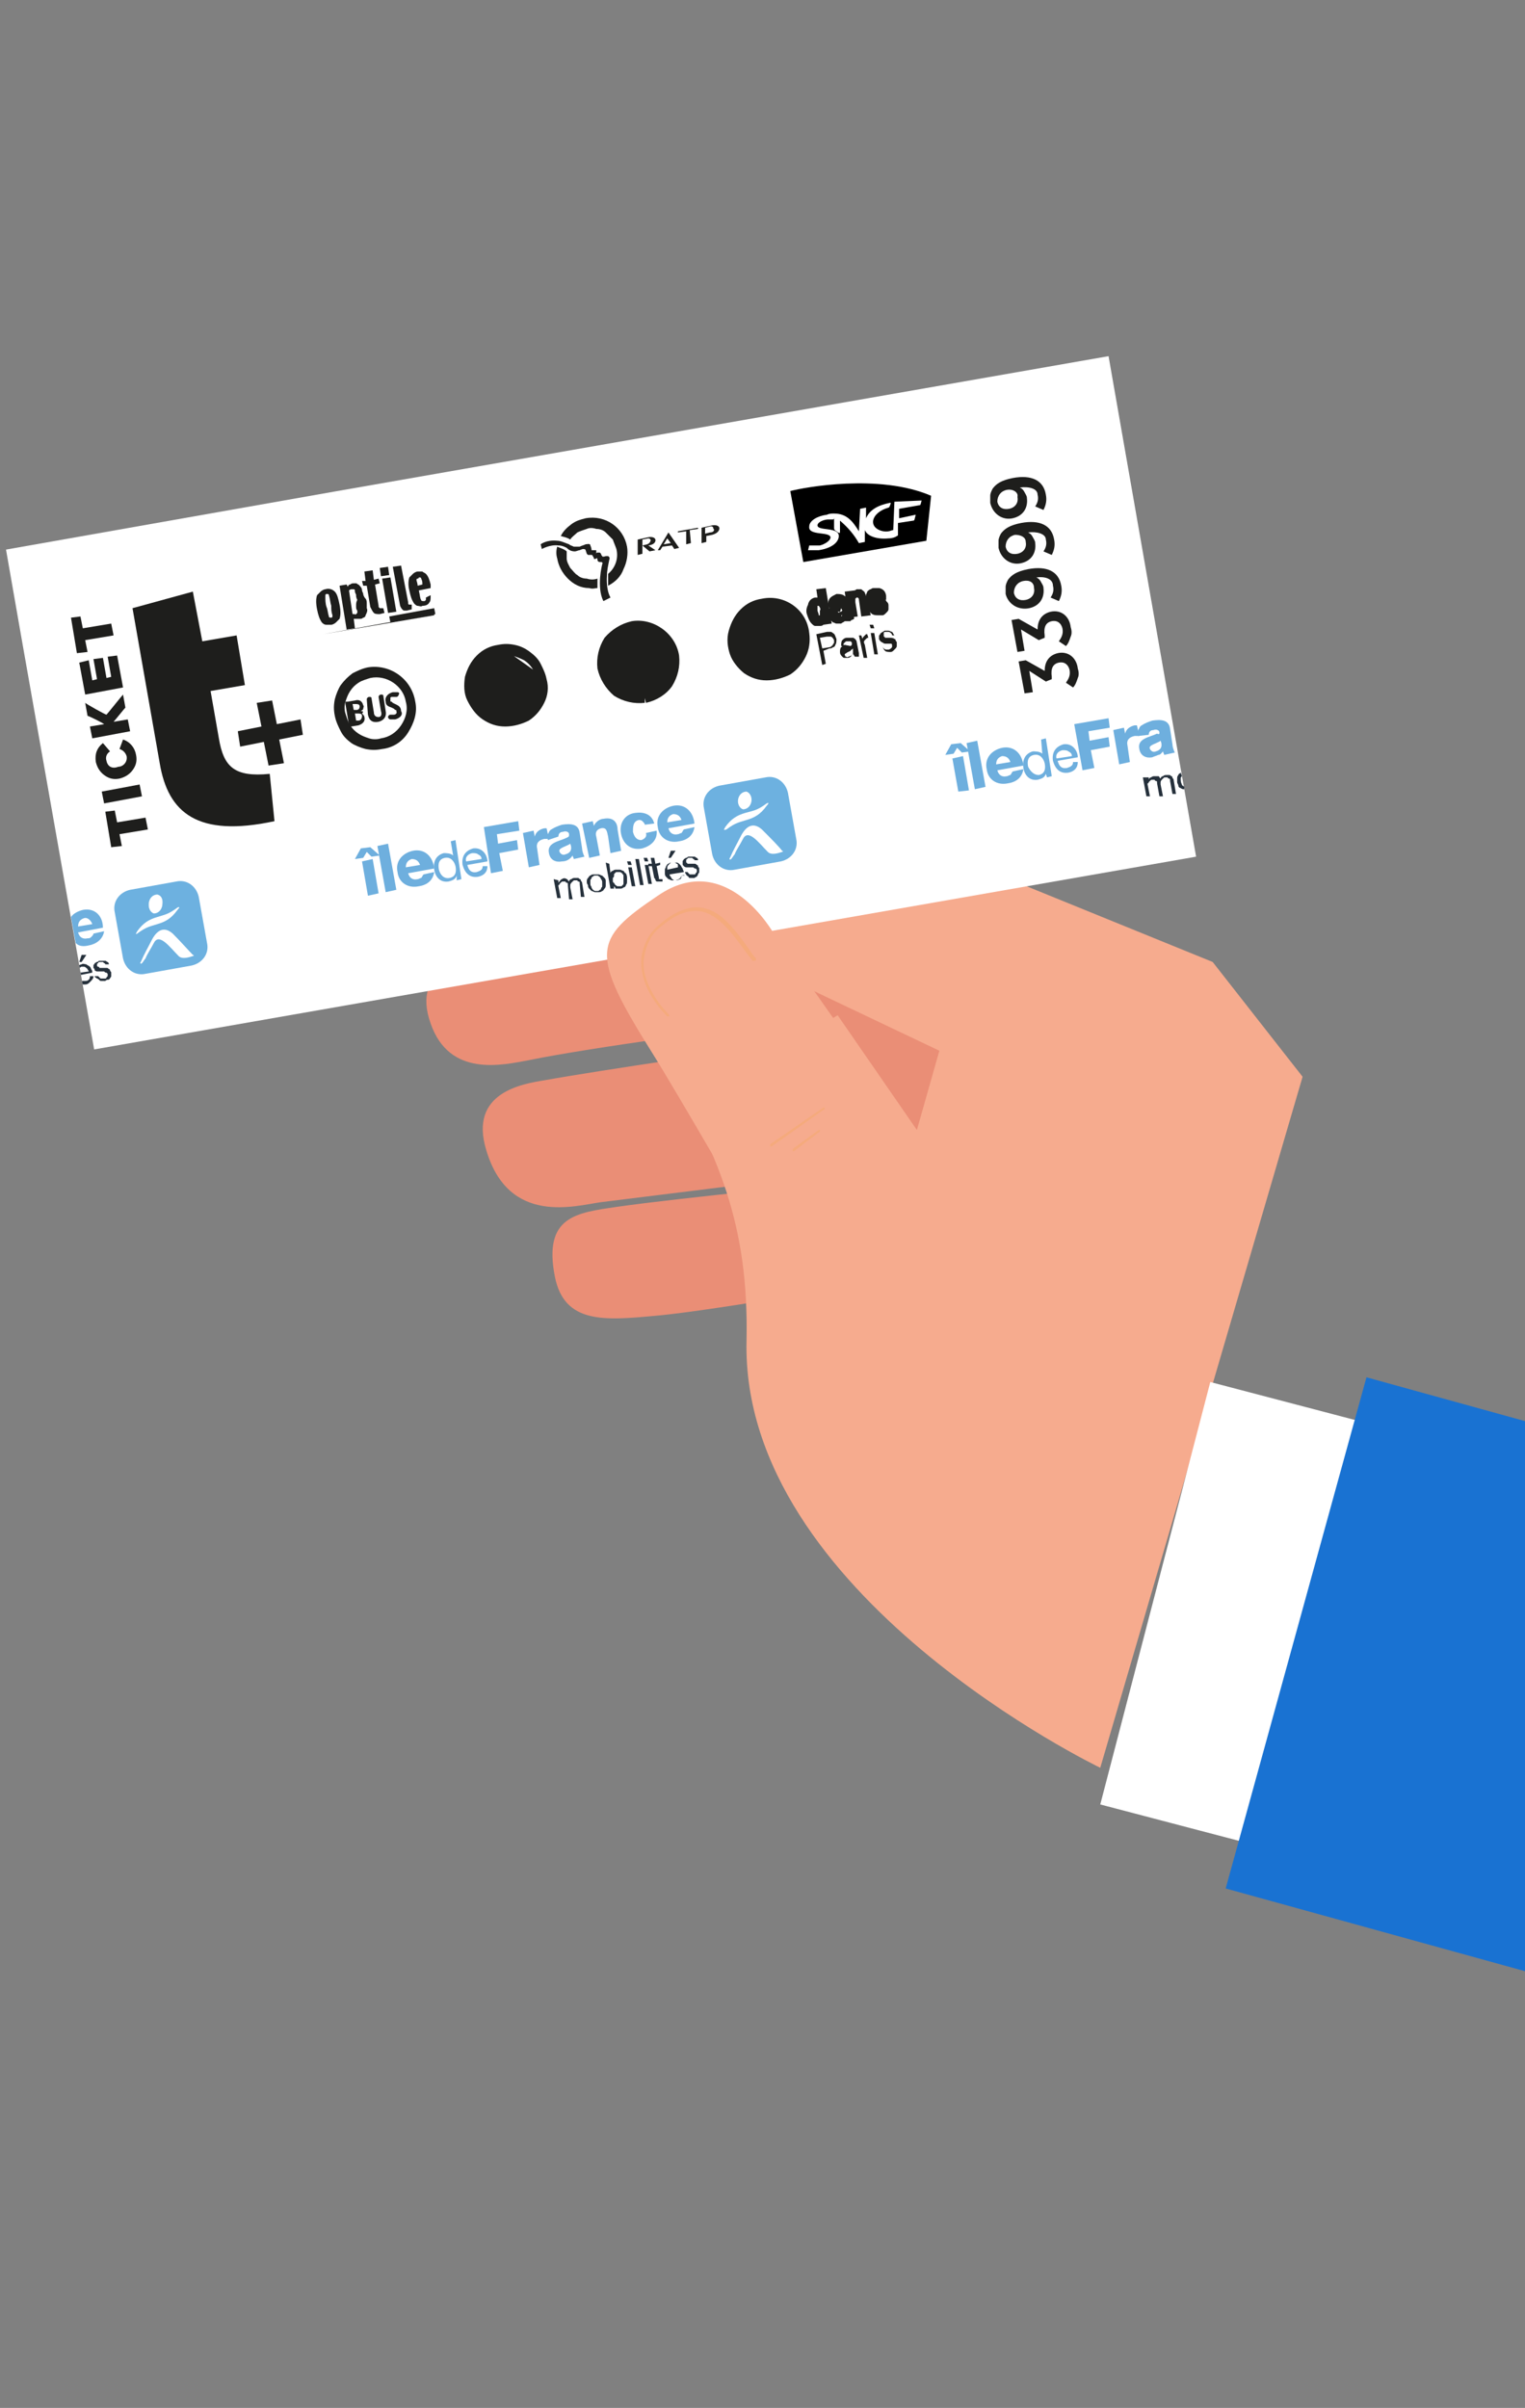 <?xml version="1.0" encoding="utf-8"?>
<svg xmlns="http://www.w3.org/2000/svg" xmlns:xlink="http://www.w3.org/1999/xlink" version="1.1" id="Layer_1" x="0px" y="0px" width="128.9px" height="203.5px" viewBox="0 0 128.9 203.5" style="enable-background:new 0 0 128.9 203.5;">
<rect x="0" y="0" width="128.9" height="203.5" fill="#808080" stroke="none"/>
<style type="text/css">
	.st0{fill:#EA8E76;}
	.st1{fill:#F6AB8E;}
	.st2{clip-path:url(#SVGID_2_);}
	.st3{fill:#FFFFFF;}
	.st4{fill:#25303B;}
	.st5{fill:#6EAFDE;}
	.st6{fill:#6DB1E0;}
	.st7{fill:#1E1E1C;}
	.st8{fill:#F5AA7C;}
	.st9{fill:#1972D2;}
</style>
<path class="st0" d="M97.2,83.4l-30.8-8.6c0,0-19.9,4.8-25.2,6c-1.8,0.4-6.5,0.9-4.8,5.7c1.6,4.6,6.1,3.5,8.3,3.1&#xA;	c5.3-1.1,18.4-2.8,18.4-2.8l0.4,1.8c0,0-12.5,1.8-17.5,2.7c-1.8,0.3-6.4,1-4.9,5.9c1.9,6.4,7.5,4.7,9.7,4.4&#xA;	c5.7-0.7,20.1-2.5,20.1-2.5l0.3,0.8c0,0-13.5,1.3-19.1,2.1c-3.4,0.5-6.2,0.8-5.2,5.9c0.8,4,4.2,3.7,8.5,3.3c5.8-0.5,24.9-4,24.9-4&#xA;	L97.2,83.4z"/>
<path class="st1" d="M70.8,85.8l6.7,9.7l1.9-6.7L56.9,78.1c2.7-6.8,3.3-8.1,5.3-13.2l40.3,16.4l7.6,9.7L93,149.4&#xA;	c0,0-30.4-14.6-29.9-36.1c0.2-9.9-2.4-15.7-6.9-23.6C61.3,90,66.4,88.6,70.8,85.8z"/>
<g>
	<defs>
		
			<rect id="SVGID_1_" x="3.5" y="37.9" transform="matrix(0.985 -0.174 0.174 0.985 -9.546 9.727)" width="94.7" height="43.1"/>
	</defs>
	<clipPath id="SVGID_2_">
		<use xlink:href="#SVGID_1_" style="overflow:visible;"/>
	</clipPath>
	<g class="st2">
		<path class="st3" d="M0.5,46.4l7.4,42.3l93.2-16.3l-7.4-42.3L0.5,46.4z"/>
		<path class="st4" d="M47.2,74.4l0,0.2l0,0c0.1-0.1,0.2-0.3,0.3-0.3c0.1-0.1,0.3-0.1,0.4,0c0,0,0.1,0,0.1,0.1c0,0,0.1,0.1,0.1,0.1&#xA;			c0-0.1,0.1-0.2,0.2-0.2c0.1-0.1,0.2-0.1,0.3-0.1c0.1,0,0.1,0,0.2,0c0.1,0,0.1,0,0.2,0.1c0.1,0,0.1,0.1,0.1,0.1&#xA;			c0,0.1,0.1,0.1,0.1,0.2l0.2,1.2l-0.3,0L49,74.7c0,0,0-0.1,0-0.1c0,0,0-0.1-0.1-0.1c0,0-0.1,0-0.1-0.1c-0.1,0-0.1,0-0.2,0&#xA;			c-0.1,0-0.1,0-0.2,0.1c0,0-0.1,0.1-0.1,0.1c0,0-0.1,0.1-0.1,0.2c0,0.1,0,0.1,0,0.2l0.2,1l-0.3,0L48,74.8c0,0,0-0.1,0-0.1&#xA;			c0,0,0-0.1-0.1-0.1c0,0-0.1,0-0.1-0.1c-0.1,0-0.1,0-0.2,0c-0.1,0-0.1,0-0.2,0.1c0,0-0.1,0.1-0.1,0.1c0,0,0,0.1-0.1,0.1&#xA;			c0,0,0,0.1,0,0.1l0.2,1l-0.3,0l-0.3-1.6L47.2,74.4z"/>
		<path class="st4" d="M49.6,74.5c0-0.1,0-0.2,0.1-0.3c0.1-0.1,0.1-0.2,0.2-0.2c0.1-0.1,0.2-0.1,0.3-0.1c0.1,0,0.2,0,0.4,0&#xA;			c0.1,0,0.2,0.1,0.3,0.1c0.1,0.1,0.1,0.1,0.2,0.2c0.1,0.1,0.1,0.2,0.1,0.3c0,0.1,0,0.2,0,0.3c0,0.1,0,0.2-0.1,0.3&#xA;			c-0.1,0.1-0.1,0.2-0.2,0.2c-0.1,0.1-0.2,0.1-0.3,0.1c-0.1,0-0.2,0-0.3,0c-0.1,0-0.2-0.1-0.3-0.1c-0.1-0.1-0.1-0.1-0.2-0.2&#xA;			c-0.1-0.1-0.1-0.2-0.1-0.3C49.6,74.7,49.6,74.6,49.6,74.5z M50,75c0,0.1,0.1,0.1,0.1,0.2c0.1,0,0.1,0.1,0.2,0.1c0.1,0,0.1,0,0.2,0&#xA;			c0.1,0,0.1,0,0.2-0.1c0.1,0,0.1-0.1,0.1-0.1c0-0.1,0.1-0.1,0.1-0.2c0-0.1,0-0.2,0-0.3c0-0.1,0-0.2-0.1-0.3c0-0.1-0.1-0.1-0.1-0.2&#xA;			c-0.1,0-0.1-0.1-0.2-0.1c-0.1,0-0.1,0-0.2,0c-0.1,0-0.1,0-0.2,0.1c-0.1,0-0.1,0.1-0.1,0.1c0,0.1-0.1,0.1-0.1,0.2&#xA;			c0,0.1,0,0.2,0,0.3C49.9,74.9,50,74.9,50,75z"/>
		<path class="st4" d="M51.5,73l0.1,0.8l0,0c0-0.1,0.1-0.2,0.2-0.2c0.1-0.1,0.2-0.1,0.3-0.1c0.1,0,0.2,0,0.3,0&#xA;			c0.1,0,0.2,0.1,0.3,0.1c0.1,0.1,0.1,0.2,0.2,0.2C53,74,53,74.1,53,74.2c0,0.1,0,0.2,0,0.3c0,0.1,0,0.2-0.1,0.3&#xA;			c0,0.1-0.1,0.2-0.2,0.2c-0.1,0.1-0.2,0.1-0.3,0.1c0,0-0.1,0-0.1,0c-0.1,0-0.1,0-0.2,0c-0.1,0-0.1,0-0.1-0.1c0,0-0.1-0.1-0.1-0.1&#xA;			l0,0l0,0.2l-0.3,0l-0.4-2.2L51.5,73z M52.7,74c0-0.1-0.1-0.1-0.1-0.2c-0.1,0-0.1-0.1-0.2-0.1c-0.1,0-0.2,0-0.2,0&#xA;			c-0.1,0-0.2,0-0.2,0.1c-0.1,0-0.1,0.1-0.1,0.2c0,0.1,0,0.1-0.1,0.2c0,0.1,0,0.2,0,0.2c0,0.1,0,0.2,0.1,0.2c0,0.1,0.1,0.1,0.1,0.2&#xA;			c0.1,0,0.1,0.1,0.2,0.1c0.1,0,0.2,0,0.2,0c0.1,0,0.2,0,0.2-0.1c0.1,0,0.1-0.1,0.1-0.2c0-0.1,0-0.1,0-0.2c0-0.1,0-0.2,0-0.2&#xA;			C52.7,74.2,52.7,74.1,52.7,74z"/>
		<path class="st4" d="M53.1,73.1l-0.1-0.3l0.3,0l0.1,0.3L53.1,73.1z M53.4,73.3l0.3,1.6l-0.3,0l-0.3-1.6L53.4,73.3z"/>
		<path class="st4" d="M54,72.6l0.4,2.2l-0.3,0l-0.4-2.2L54,72.6z"/>
		<path class="st4" d="M54.5,72.8l-0.1-0.3l0.3,0l0.1,0.3L54.5,72.8z M54.8,73.1l0.3,1.6l-0.3,0l-0.3-1.6L54.8,73.1z"/>
		<path class="st4" d="M55.8,72.9l0,0.2l-0.3,0.1l0.2,1c0,0,0,0.1,0,0.1c0,0,0,0,0,0c0,0,0,0,0.1,0c0,0,0.1,0,0.1,0l0.1,0l0,0.2&#xA;			l-0.2,0c-0.1,0-0.1,0-0.2,0c0,0-0.1,0-0.1,0c0,0-0.1-0.1-0.1-0.1c0-0.1,0-0.1-0.1-0.2l-0.2-1l-0.3,0l0-0.2l0.3,0l-0.1-0.5l0.3,0&#xA;			l0.1,0.5L55.8,72.9z"/>
		<path class="st4" d="M57.5,74.2c-0.1,0.1-0.3,0.2-0.4,0.2c-0.1,0-0.2,0-0.3,0c-0.1,0-0.2-0.1-0.3-0.1c-0.1-0.1-0.1-0.1-0.2-0.2&#xA;			c-0.1-0.1-0.1-0.2-0.1-0.3c0-0.1,0-0.2,0-0.3c0-0.1,0.1-0.2,0.1-0.3c0.1-0.1,0.1-0.2,0.2-0.2c0.1-0.1,0.2-0.1,0.3-0.1&#xA;			c0.1,0,0.3,0,0.4,0c0.1,0,0.2,0.1,0.3,0.2c0.1,0.1,0.1,0.2,0.2,0.3c0,0.1,0.1,0.2,0.1,0.3l-1.2,0.2c0,0.1,0,0.1,0.1,0.2&#xA;			c0,0.1,0.1,0.1,0.1,0.2c0.1,0,0.1,0.1,0.2,0.1c0.1,0,0.2,0,0.2,0c0.1,0,0.2-0.1,0.3-0.1c0.1-0.1,0.1-0.2,0.1-0.3l0.3,0&#xA;			C57.7,73.9,57.6,74,57.5,74.2z M57.3,73.1c0-0.1-0.1-0.1-0.1-0.1c0,0-0.1-0.1-0.2-0.1c-0.1,0-0.1,0-0.2,0c-0.1,0-0.1,0-0.2,0.1&#xA;			c0,0-0.1,0.1-0.1,0.1c0,0-0.1,0.1-0.1,0.2c0,0.1,0,0.1,0,0.2l0.9-0.2C57.3,73.2,57.3,73.2,57.3,73.1z M56.7,71.9l-0.2,0.6l0.2,0&#xA;			l0.4-0.6L56.7,71.9z"/>
		<path class="st4" d="M58.2,73.8c0,0,0.1,0.1,0.1,0.1c0,0,0.1,0,0.1,0c0.1,0,0.1,0,0.2,0c0,0,0.1,0,0.1,0c0,0,0.1,0,0.1-0.1&#xA;			c0,0,0.1-0.1,0.1-0.1c0,0,0-0.1,0-0.1c0,0,0-0.1,0-0.1c0,0,0,0-0.1-0.1c-0.1,0-0.1,0-0.2-0.1c-0.1,0-0.2,0-0.3,0&#xA;			c-0.1,0-0.2,0-0.3,0c-0.1,0-0.2-0.1-0.2-0.1c-0.1-0.1-0.1-0.1-0.1-0.2c0-0.1,0-0.1,0-0.2c0-0.1,0.1-0.1,0.1-0.2&#xA;			c0.1,0,0.1-0.1,0.2-0.1c0.1,0,0.1-0.1,0.2-0.1c0.1,0,0.2,0,0.3,0c0.1,0,0.1,0,0.2,0c0.1,0,0.1,0.1,0.2,0.1&#xA;			c0.1,0.1,0.1,0.1,0.1,0.2l-0.3,0c0,0,0-0.1-0.1-0.1c0,0-0.1-0.1-0.1-0.1c0,0-0.1,0-0.1,0c0,0-0.1,0-0.1,0c0,0-0.1,0-0.1,0&#xA;			c0,0-0.1,0-0.1,0.1c0,0-0.1,0-0.1,0.1c0,0,0,0.1,0,0.1c0,0,0,0,0,0.1c0,0,0,0,0,0c0,0,0.1,0,0.1,0.1c0.1,0,0.1,0,0.2,0&#xA;			c0.1,0,0.1,0,0.2,0c0.1,0,0.1,0,0.2,0c0.1,0,0.1,0,0.2,0.1c0.1,0,0.1,0.1,0.1,0.1c0,0.1,0.1,0.1,0.1,0.2c0,0.1,0,0.2,0,0.3&#xA;			c0,0.1-0.1,0.1-0.1,0.2C59,74,58.9,74,58.9,74.1c-0.1,0-0.2,0.1-0.2,0.1c-0.1,0-0.2,0-0.3,0c-0.1,0-0.2,0-0.2-0.1&#xA;			C58.1,74,58,74,58,73.9c-0.1-0.1-0.1-0.2-0.1-0.2l0.3,0C58.1,73.7,58.1,73.7,58.2,73.8z"/>
		<path class="st5" d="M30.7,72.5L30,72.6l0.5-0.9l0.8-0.1l0.8,0.7l-0.7,0.1L31,72L30.7,72.5z M30.6,72.8l0.9-0.2l0.5,2.9l-0.9,0.2&#xA;			L30.6,72.8z"/>
		<path class="st5" d="M31.9,71.5l0.7,3.9l0.9-0.2l-0.7-3.9L31.9,71.5z"/>
		<path class="st5" d="M34.5,73.8c0.1,0.4,0.4,0.6,0.8,0.5c0.1,0,0.2-0.1,0.3-0.1c0.1-0.1,0.1-0.2,0.2-0.3l0.9-0.2&#xA;			c-0.1,0.7-0.6,1.1-1.3,1.2c-0.9,0.2-1.7-0.3-1.8-1.2c-0.2-0.9,0.4-1.6,1.3-1.8c1-0.2,1.7,0.5,1.8,1.5L34.5,73.8L34.5,73.8z&#xA;			 M35.5,73.1c-0.1-0.3-0.3-0.5-0.7-0.5c-0.3,0.1-0.5,0.3-0.5,0.7L35.5,73.1z"/>
		<path class="st5" d="M39,74.3l-0.4,0.1L38.6,74l0,0c-0.1,0.3-0.3,0.4-0.7,0.5c-0.7,0.1-1.1-0.4-1.2-1c-0.1-0.6,0.1-1.2,0.8-1.4&#xA;			c0.2,0,0.6,0,0.8,0.2l0,0l-0.2-1.2l0.4-0.1L39,74.3L39,74.3z M38,74.2c0.5-0.1,0.6-0.5,0.5-1c-0.1-0.4-0.4-0.8-0.9-0.7&#xA;			c-0.5,0.1-0.6,0.5-0.5,1C37.2,73.9,37.5,74.3,38,74.2z"/>
		<path class="st5" d="M41.2,73.2c0,0.5-0.3,0.8-0.8,0.9c-0.7,0.1-1.1-0.3-1.3-1c-0.1-0.7,0.2-1.2,0.9-1.4c0.8-0.1,1.2,0.6,1.2,1.1&#xA;			l-1.7,0.3c0.1,0.4,0.3,0.7,0.8,0.6c0.3-0.1,0.5-0.2,0.5-0.5L41.2,73.2L41.2,73.2z M40.7,72.6c0-0.2-0.1-0.3-0.3-0.4&#xA;			c-0.1-0.1-0.3-0.1-0.5-0.1c-0.4,0.1-0.6,0.4-0.5,0.7L40.7,72.6z"/>
		<path class="st5" d="M40.9,69.9l2.9-0.5l0.1,0.8l-1.9,0.3l0.1,0.8l1.6-0.3l0.1,0.8l-1.6,0.3l0.3,1.5l-1,0.2L40.9,69.9z"/>
		<path class="st5" d="M44.2,70.4l0.9-0.2l0.1,0.5l0,0c0.1-0.4,0.4-0.6,0.8-0.7c0.1,0,0.1,0,0.2,0l0.2,0.9c-0.1,0-0.2,0-0.4,0&#xA;			c-0.5,0.1-0.7,0.4-0.6,0.8l0.2,1.4l-0.9,0.2L44.2,70.4z"/>
		<path class="st5" d="M46.3,71c0-0.2,0-0.3,0-0.5c0.1-0.1,0.1-0.3,0.3-0.4c0.3-0.2,0.6-0.3,0.9-0.4c0.7-0.1,1.4-0.1,1.5,0.7&#xA;			l0.2,1.3c0,0.2,0.1,0.5,0.2,0.7l-0.9,0.2c0-0.1-0.1-0.2-0.1-0.3c-0.2,0.3-0.5,0.5-0.9,0.5c-0.5,0.1-1-0.1-1.1-0.7&#xA;			c-0.2-0.9,0.9-1,1.5-1.3c0.2-0.1,0.2-0.1,0.2-0.3c0-0.2-0.3-0.3-0.5-0.2c-0.3,0-0.4,0.2-0.4,0.4L46.3,71L46.3,71z M47.8,72.2&#xA;			c0.4-0.1,0.6-0.4,0.4-0.9c-0.1,0.1-0.4,0.2-0.6,0.3c-0.2,0.1-0.4,0.2-0.3,0.4C47.4,72.2,47.6,72.3,47.8,72.2z"/>
		<path class="st5" d="M49.2,69.6l0.9-0.2l0.1,0.4l0,0c0.1-0.3,0.5-0.6,0.8-0.6c1-0.2,1.2,0.5,1.2,0.9l0.3,1.8l-0.9,0.2l-0.2-1.4&#xA;			c-0.1-0.4-0.1-0.8-0.6-0.7c-0.4,0.1-0.5,0.4-0.4,0.7l0.3,1.6l-0.9,0.2L49.2,69.6z"/>
		<path class="st5" d="M54.5,69.7c0-0.1-0.1-0.2-0.2-0.3c-0.1-0.1-0.2-0.1-0.3-0.1c-0.5,0.1-0.5,0.6-0.5,1c0.1,0.4,0.3,0.7,0.7,0.7&#xA;			c0.3-0.1,0.5-0.3,0.4-0.6l0.9-0.2c0.1,0.8-0.5,1.3-1.2,1.5c-0.9,0.2-1.6-0.3-1.8-1.2c-0.2-0.9,0.3-1.7,1.2-1.8&#xA;			c0.7-0.1,1.4,0.1,1.6,0.9L54.5,69.7z"/>
		<path class="st5" d="M56.5,70c0.1,0.4,0.4,0.6,0.8,0.5c0.1,0,0.2-0.1,0.3-0.1c0.1-0.1,0.1-0.2,0.2-0.3l0.9-0.2&#xA;			c-0.1,0.7-0.6,1.1-1.3,1.2c-0.9,0.2-1.7-0.3-1.8-1.2c-0.2-0.9,0.4-1.6,1.3-1.8c1-0.2,1.7,0.5,1.8,1.5L56.5,70L56.5,70z M57.6,69.3&#xA;			c-0.1-0.3-0.3-0.5-0.7-0.5c-0.3,0.1-0.5,0.3-0.5,0.7L57.6,69.3z"/>
		<path class="st6" d="M59.5,68.3l0.7,3.9c0.2,0.9,1,1.5,1.9,1.3l3.9-0.7c0.9-0.2,1.5-1,1.3-1.9l-0.7-3.9c-0.2-0.9-1-1.5-1.9-1.3&#xA;			l-3.9,0.7C59.9,66.6,59.3,67.4,59.5,68.3z"/>
		<path class="st3" d="M63.5,67.8c-0.1,0.4-0.4,0.6-0.7,0.6c-0.3-0.1-0.5-0.5-0.4-0.9c0.1-0.4,0.4-0.6,0.7-0.6&#xA;			C63.4,67,63.6,67.4,63.5,67.8z"/>
		<path class="st3" d="M64.4,70.1c-0.8-0.7-1.4-0.2-1.8,0.6c-0.3,0.6-0.6,1.1-0.9,1.8c-0.1,0.1,0,0.2,0.1,0.1&#xA;			c0.1-0.1,0.2-0.3,0.3-0.4c0.1-0.3,0.5-0.9,0.7-1.3c0.2-0.4,0.5-0.4,0.9-0.1c0.4,0.3,0.8,0.8,1.2,1.2c0.3,0.3,0.9,0.1,1.2,0&#xA;			c0.1,0,0.1-0.1,0-0.1C65.9,71.6,65.1,70.8,64.4,70.1z"/>
		<path class="st3" d="M64.8,67.9c-0.8,0.6-1.1,0.6-1.8,0.8c-0.7,0.2-1.2,0.5-1.7,1.2c-0.1,0.2-0.2,0.3,0.1,0.2&#xA;			c0.8-0.6,1.1-0.6,1.7-0.8c0.7-0.2,1.2-0.5,1.7-1.2C65,67.9,65,67.8,64.8,67.9z"/>
		<path class="st4" d="M7.6,81.7c-0.1-0.1-0.2-0.1-0.3-0.2c-0.1,0-0.3-0.1-0.4,0c-0.1,0-0.2,0.1-0.3,0.1l0,0.3c0,0,0.1-0.1,0.1-0.1&#xA;			c0.1,0,0.1-0.1,0.2-0.1c0.1,0,0.1,0,0.2,0c0.1,0,0.2,0.1,0.3,0.2c0,0.1,0.1,0.1,0.1,0.2l-0.7,0.1l0,0.2l1-0.2c0-0.1,0-0.2-0.1-0.3&#xA;			C7.7,81.9,7.7,81.8,7.6,81.7z"/>
		<path class="st4" d="M7.9,82.5l-0.3,0c0,0.1,0,0.2-0.1,0.3c-0.1,0.1-0.2,0.1-0.3,0.1c-0.1,0-0.2,0-0.2,0c0,0-0.1,0-0.1,0l0,0.3&#xA;			c0.1,0,0.2,0,0.3,0c0.2,0,0.3-0.1,0.4-0.2C7.8,82.8,7.9,82.7,7.9,82.5z"/>
		<path class="st4" d="M6.9,80.7l-0.2,0.6l0.2,0l0.4-0.6L6.9,80.7z"/>
		<path class="st4" d="M8.4,82.6c0,0,0.1,0.1,0.1,0.1c0,0,0.1,0,0.1,0c0.1,0,0.1,0,0.2,0c0,0,0.1,0,0.1,0c0,0,0.1,0,0.1-0.1&#xA;			c0,0,0.1-0.1,0.1-0.1c0,0,0-0.1,0-0.1c0,0,0-0.1,0-0.1c0,0,0,0-0.1-0.1c-0.1,0-0.1,0-0.2-0.1c-0.1,0-0.2,0-0.3,0&#xA;			c-0.1,0-0.2,0-0.3,0c-0.1,0-0.2-0.1-0.2-0.1C8,81.9,8,81.9,7.9,81.8c0-0.1,0-0.1,0-0.2c0-0.1,0.1-0.1,0.1-0.2&#xA;			c0.1,0,0.1-0.1,0.2-0.1c0.1,0,0.1-0.1,0.2-0.1c0.1,0,0.2,0,0.3,0c0.1,0,0.1,0,0.2,0c0.1,0,0.1,0.1,0.2,0.1&#xA;			c0.1,0.1,0.1,0.1,0.1,0.2l-0.3,0c0,0,0-0.1-0.1-0.1c0,0-0.1-0.1-0.1-0.1c0,0-0.1,0-0.1,0c0,0-0.1,0-0.1,0c0,0-0.1,0-0.1,0&#xA;			c0,0-0.1,0-0.1,0.1c0,0-0.1,0-0.1,0.1c0,0,0,0.1,0,0.1c0,0,0,0.1,0.1,0.1c0,0,0.1,0,0.1,0.1c0.1,0,0.1,0,0.2,0l0.2,0&#xA;			c0.1,0,0.1,0,0.2,0c0.1,0,0.1,0,0.2,0.1c0.1,0,0.1,0.1,0.1,0.1c0,0.1,0.1,0.1,0.1,0.2c0,0.1,0,0.2,0,0.3c0,0.1-0.1,0.1-0.1,0.2&#xA;			c-0.1,0.1-0.1,0.1-0.2,0.1c-0.1,0-0.2,0.1-0.2,0.1c-0.1,0-0.2,0-0.3,0c-0.1,0-0.2,0-0.2-0.1c-0.1,0-0.1-0.1-0.2-0.1&#xA;			C8.1,82.6,8,82.6,8,82.5l0.3,0C8.3,82.5,8.3,82.5,8.4,82.6z"/>
		<path class="st5" d="M7,76.9c-0.4,0.1-0.8,0.3-1,0.6l0.4,2.2C6.7,80,7.1,80,7.5,79.9c0.6-0.1,1.2-0.5,1.3-1.2l-0.9,0.2&#xA;			c0,0.1-0.1,0.2-0.2,0.3c-0.1,0.1-0.2,0.1-0.3,0.1c-0.4,0.1-0.7-0.1-0.8-0.5l2.1-0.4C8.7,77.4,8,76.7,7,76.9z M6.6,78.3&#xA;			c0-0.4,0.2-0.6,0.5-0.7c0.3-0.1,0.6,0.2,0.7,0.5L6.6,78.3z"/>
		<path class="st6" d="M9.7,77.1l0.7,3.9c0.2,0.9,1,1.5,1.9,1.3l3.9-0.7c0.9-0.2,1.5-1,1.3-1.9l-0.7-3.9c-0.2-0.9-1-1.5-1.9-1.3&#xA;			L11,75.2C10.1,75.4,9.5,76.2,9.7,77.1z"/>
		<path class="st3" d="M13.7,76.6c-0.1,0.4-0.4,0.6-0.7,0.6c-0.3-0.1-0.5-0.5-0.4-0.9c0.1-0.4,0.4-0.6,0.7-0.6&#xA;			C13.6,75.8,13.8,76.2,13.7,76.6z"/>
		<path class="st3" d="M14.6,78.9c-0.8-0.7-1.4-0.2-1.8,0.6c-0.3,0.6-0.6,1.1-0.9,1.8c-0.1,0.1,0,0.2,0.1,0.1&#xA;			c0.1-0.1,0.2-0.3,0.3-0.4c0.1-0.3,0.5-0.9,0.7-1.3c0.2-0.4,0.5-0.4,0.9-0.1c0.4,0.3,0.8,0.8,1.2,1.2c0.3,0.3,0.9,0.1,1.2,0&#xA;			c0.1,0,0.1-0.1,0-0.1C16,80.4,15.3,79.6,14.6,78.9z"/>
		<path class="st3" d="M15,76.7c-0.8,0.6-1.1,0.6-1.7,0.8c-0.7,0.2-1.2,0.5-1.7,1.2c-0.1,0.2-0.2,0.3,0,0.2c0.8-0.6,1.1-0.6,1.7-0.8&#xA;			c0.7-0.2,1.2-0.5,1.7-1.2C15.2,76.7,15.2,76.6,15,76.7z"/>
		<path class="st4" d="M97.1,65.7l0,0.2l0,0c0-0.1,0.1-0.2,0.2-0.2c0.1-0.1,0.2-0.1,0.3-0.1c0.1,0,0.2,0,0.3,0c0,0,0.1,0,0.1,0.1&#xA;			c0,0,0.1,0.1,0.1,0.1c0-0.1,0.1-0.2,0.2-0.2c0.1-0.1,0.2-0.1,0.3-0.1c0.1,0,0.1,0,0.2,0c0.1,0,0.1,0,0.2,0.1&#xA;			c0.1,0,0.1,0.1,0.1,0.1c0,0.1,0.1,0.1,0.1,0.2l0.2,1.2l-0.3,0l-0.2-1.1c0,0,0-0.1,0-0.1c0,0,0-0.1-0.1-0.1c0,0-0.1,0-0.1-0.1&#xA;			c-0.1,0-0.1,0-0.2,0c-0.1,0-0.1,0-0.2,0.1c0,0-0.1,0.1-0.1,0.1c0,0-0.1,0.1-0.1,0.2c0,0.1,0,0.1,0,0.2l0.2,1l-0.3,0l-0.2-1.1&#xA;			c0,0,0-0.1,0-0.1c0,0,0-0.1-0.1-0.1c0,0-0.1,0-0.1-0.1c-0.1,0-0.1,0-0.2,0c-0.1,0-0.1,0-0.2,0.1c0,0-0.1,0.1-0.1,0.1&#xA;			c0,0,0,0.1-0.1,0.1c0,0,0,0.1,0,0.1l0.2,1l-0.3,0l-0.3-1.6L97.1,65.7z"/>
		<path class="st5" d="M80.6,63.7l-0.7,0.1l0.5-0.9l0.8-0.1l0.8,0.7l-0.7,0.1l-0.4-0.4L80.6,63.7z M80.5,64.1l0.9-0.2l0.5,2.9&#xA;			L81,66.9L80.5,64.1z"/>
		<path class="st5" d="M81.7,62.8l0.7,3.9l0.9-0.2l-0.7-3.9L81.7,62.8z"/>
		<path class="st5" d="M84.3,65.1c0.1,0.4,0.4,0.6,0.8,0.5c0.1,0,0.2-0.1,0.3-0.1c0.1-0.1,0.1-0.2,0.2-0.3l0.9-0.2&#xA;			c-0.1,0.7-0.6,1.1-1.3,1.2c-0.9,0.2-1.7-0.3-1.8-1.2c-0.2-0.9,0.4-1.6,1.3-1.8c1-0.2,1.7,0.5,1.8,1.5L84.3,65.1L84.3,65.1z&#xA;			 M85.4,64.4c-0.1-0.3-0.3-0.5-0.7-0.5c-0.3,0.1-0.5,0.3-0.5,0.7L85.4,64.4z"/>
		<path class="st5" d="M88.9,65.6l-0.4,0.1l-0.1-0.3l0,0c-0.1,0.3-0.3,0.4-0.7,0.5c-0.7,0.1-1.1-0.4-1.2-1c-0.1-0.6,0.1-1.2,0.8-1.4&#xA;			c0.2,0,0.6,0,0.8,0.2l0,0L88,62.5l0.4-0.1L88.9,65.6L88.9,65.6z M87.8,65.5c0.5-0.1,0.6-0.5,0.5-1c-0.1-0.4-0.4-0.8-0.9-0.7&#xA;			c-0.5,0.1-0.6,0.5-0.5,1C87.1,65.2,87.4,65.5,87.8,65.5z"/>
		<path class="st5" d="M91.1,64.4c0,0.5-0.3,0.8-0.8,0.9c-0.7,0.1-1.1-0.3-1.3-1c-0.1-0.7,0.2-1.2,0.9-1.4c0.8-0.1,1.2,0.6,1.2,1.1&#xA;			l-1.7,0.3c0.1,0.4,0.3,0.7,0.8,0.6c0.3-0.1,0.5-0.2,0.5-0.5L91.1,64.4L91.1,64.4z M90.6,63.9c0-0.2-0.1-0.3-0.3-0.4&#xA;			c-0.1-0.1-0.3-0.1-0.5-0.1c-0.4,0.1-0.6,0.4-0.5,0.7L90.6,63.9z"/>
		<path class="st5" d="M90.8,61.2l2.9-0.5l0.1,0.8L92,61.8l0.1,0.8l1.6-0.3l0.1,0.8l-1.6,0.3l0.3,1.5l-1,0.2L90.8,61.2z"/>
		<path class="st5" d="M94.1,61.7l0.9-0.2l0.1,0.5l0,0c0.1-0.4,0.4-0.6,0.8-0.7c0.1,0,0.1,0,0.2,0l0.2,0.9c-0.1,0-0.2,0-0.4,0&#xA;			c-0.5,0.1-0.7,0.4-0.6,0.8l0.2,1.4l-0.9,0.2L94.1,61.7z"/>
		<path class="st5" d="M96.2,62.2c0-0.2,0-0.3,0-0.5c0.1-0.1,0.1-0.3,0.3-0.4c0.3-0.2,0.6-0.3,0.9-0.4c0.7-0.1,1.4-0.1,1.5,0.7&#xA;			l0.2,1.3c0,0.2,0.1,0.5,0.2,0.7l-0.9,0.2c0-0.1-0.1-0.2-0.1-0.3c-0.1,0.1-0.2,0.3-0.4,0.3c-0.2,0.1-0.3,0.1-0.5,0.2&#xA;			c-0.5,0.1-1-0.1-1.1-0.7c-0.2-0.9,0.9-1,1.5-1.3C98,62.1,98,62,98,61.9c0-0.2-0.3-0.3-0.5-0.2c-0.3,0-0.4,0.2-0.4,0.4L96.2,62.2&#xA;			L96.2,62.2z M97.7,63.5c0.4-0.1,0.6-0.4,0.4-0.9c-0.1,0.1-0.4,0.2-0.6,0.3c-0.2,0.1-0.4,0.2-0.3,0.4&#xA;			C97.3,63.5,97.5,63.6,97.7,63.5z"/>
		<path class="st3" d="M13.7,76.5c-0.1,0.4-0.4,0.6-0.7,0.6c-0.3-0.1-0.5-0.5-0.4-0.9c0.1-0.4,0.4-0.6,0.7-0.6&#xA;			C13.7,75.7,13.8,76.1,13.7,76.5z"/>
		<path class="st4" d="M100.1,66.5C100.1,66.5,100,66.5,100.1,66.5c-0.1-0.1-0.2-0.1-0.2-0.2c-0.1-0.2-0.1-0.3-0.1-0.5&#xA;			c0-0.1,0-0.1,0.1-0.2c0,0,0,0,0,0l-0.1-0.3l0,0c-0.1,0.1-0.2,0.1-0.2,0.2c-0.1,0.1-0.1,0.2-0.1,0.3c0,0.1,0,0.2,0,0.3&#xA;			c0,0.1,0.1,0.2,0.1,0.3c0,0.1,0.1,0.2,0.2,0.2c0.1,0.1,0.2,0.1,0.3,0.1l0,0L100.1,66.5z"/>
		<path class="st7" d="M8.2,57.4l-0.4,0.1l-0.3-1.7L6.7,56l0.5,2.7l3.2-0.6l-0.5-2.7l-0.8,0.1l0.3,1.7L9,57.3l-0.3-1.7l-0.8,0.1&#xA;			L8.2,57.4z"/>
		<path class="st7" d="M9,64.3C8.9,64,9,63.7,9.3,63.5l-0.6-0.7c-0.5,0.4-0.7,0.9-0.6,1.6c0.1,0.4,0.3,0.8,0.7,1.1&#xA;			c0.4,0.3,0.8,0.4,1.3,0.3c0.4-0.1,0.8-0.3,1.1-0.7c0.3-0.4,0.4-0.8,0.3-1.3c-0.1-0.6-0.5-1.1-1.1-1.3l-0.3,0.8&#xA;			c0.3,0.1,0.5,0.3,0.6,0.6c0.1,0.5-0.3,0.9-0.7,0.9C9.5,65,9.1,64.8,9,64.3z"/>
		<path class="st7" d="M10.3,71.5l-0.2-1l2.4-0.4l-0.2-1l-2.4,0.4l-0.2-1l-0.8,0.1l0.5,3L10.3,71.5z"/>
		<path class="st7" d="M7.4,55.1l-0.2-1l2.4-0.4l-0.2-1L7,53.1l-0.2-1L6,52.2l0.5,3L7.4,55.1z"/>
		<path class="st7" d="M12,67.3l-0.2-1l-3.2,0.6l0.2,1L12,67.3z"/>
		<path class="st7" d="M11,61.8l-3.2,0.6l-0.2-1l1.2-0.2l0,0c-0.1-0.1-1.3-0.7-1.4-0.7l-0.2-1.1c0.1,0.1,1.7,1,1.8,1&#xA;			c0.1-0.1,1.3-1.6,1.4-1.7l0.2,1.1c-0.1,0.1-0.9,1.1-1,1.2l0,0l1.2-0.2L11,61.8"/>
		<path class="st7" d="M18.5,62.4l-0.7-4l2.9-0.5l-0.7-4.2l-2.9,0.5L16.3,50l-5.1,1.4l2.3,13.1c0.7,4.2,3.2,6.3,9.7,4.9l-0.4-4&#xA;			C19.8,65.7,18.9,64.8,18.5,62.4z"/>
		<path class="st7" d="M36.8,51.9l-3.8,0.7l-0.1-0.5l3.8-0.7L36.8,51.9z"/>
		<path class="st7" d="M27.3,53.6L27.3,53.6l9.4-1.6l0-0.1L27.3,53.6z"/>
		<path class="st7" d="M28.3,50c-0.2-0.2-0.5-0.3-0.8-0.2c-0.1,0-0.3,0.1-0.4,0.2c-0.1,0.1-0.2,0.2-0.3,0.3c-0.1,0.3-0.1,0.7,0,1.2&#xA;			c0.1,0.5,0.2,0.8,0.4,1.1c0.1,0.1,0.2,0.2,0.4,0.2c0.1,0,0.3,0,0.4,0c0.1,0,0.3-0.1,0.4-0.2c0.1-0.1,0.2-0.2,0.3-0.3&#xA;			c0.1-0.3,0.1-0.7,0-1.2C28.6,50.6,28.5,50.2,28.3,50L28.3,50z M28.1,52c0,0.1,0,0.2-0.1,0.2c-0.1,0-0.2,0-0.2-0.1&#xA;			c-0.1-0.3-0.1-0.6-0.2-0.8c-0.1-0.3-0.1-0.6-0.1-0.9c0-0.1,0-0.2,0.1-0.2c0.1,0,0.2,0,0.2,0.1c0.1,0.3,0.1,0.6,0.2,0.9&#xA;			C28,51.5,28,51.7,28.1,52z"/>
		<path class="st7" d="M30.7,50.2c0-0.1-0.1-0.2-0.1-0.3c0-0.2-0.1-0.3-0.3-0.5c-0.1,0-0.1-0.1-0.2-0.1c-0.1,0-0.2,0-0.2,0&#xA;			c-0.1,0-0.2,0-0.3,0.1c-0.1,0-0.2,0.1-0.2,0.2l-0.1-0.2l-0.6,0.1l0.6,3.7l0.7-0.1l-0.1-0.8c0,0,0.1,0,0.2,0c0.1,0,0.2,0,0.3,0&#xA;			c0.1,0,0.2,0,0.3-0.1c0.1,0,0.2-0.1,0.2-0.2c0.1-0.2,0.2-0.4,0.1-0.6c0-0.1,0-0.3,0-0.4c0-0.1,0-0.3-0.1-0.4&#xA;			C30.8,50.5,30.7,50.3,30.7,50.2L30.7,50.2z M30.1,51.2c0,0.2,0,0.3,0.1,0.4c0,0.1,0,0.1,0,0.2c0,0,0,0-0.1,0.1s-0.1,0-0.1,0&#xA;			c0,0-0.1,0-0.1,0c0,0-0.1,0-0.1,0l-0.3-2c0.1-0.1,0.2-0.1,0.2-0.1c0,0,0,0,0,0c0,0,0.1,0,0.1,0s0.1,0,0.1,0c0.1,0,0.1,0.1,0.1,0.2&#xA;			c0,0.1,0.1,0.2,0.1,0.3c0,0.1,0,0.2,0.1,0.4C30.1,50.9,30.1,51,30.1,51.2L30.1,51.2z"/>
		<path class="st7" d="M32.1,49.3l-0.4,0.1l0.3,1.8c0,0,0,0.1,0,0.1c0,0,0.1,0.1,0.1,0.1c0.1,0,0.2,0,0.3,0l0.1,0.4l-0.4,0.1&#xA;			c-0.2,0-0.4,0-0.5-0.1c-0.1-0.1-0.2-0.3-0.3-0.5L31,49.5l-0.3,0l-0.1-0.4l0.3,0l-0.1-0.8l0.7-0.1l0.1,0.8l0.4-0.1L32.1,49.3&#xA;			L32.1,49.3z"/>
		<path class="st7" d="M33.5,51.7l-0.7,0.1l-0.5-2.9l0.7-0.1L33.5,51.7z M32.9,48.6l-0.7,0.1l-0.1-0.7l0.7-0.1L32.9,48.6z"/>
		<path class="st7" d="M34.8,51.5l-0.4,0.1c-0.1,0-0.1,0-0.2,0c-0.1,0-0.1,0-0.2-0.1c-0.1-0.1-0.2-0.3-0.2-0.4l-0.6-3.2l0.7-0.1&#xA;			l0.6,3.1c0,0,0,0.1,0,0.1s0,0.1,0.1,0.1c0.1,0,0.2,0,0.2,0L34.8,51.5z"/>
		<path class="st7" d="M36.4,49.4c-0.1-0.4-0.2-0.7-0.4-0.9c-0.1-0.1-0.2-0.1-0.3-0.2c-0.1,0-0.2,0-0.4,0c-0.1,0-0.3,0.1-0.4,0.2&#xA;			c-0.1,0.1-0.2,0.2-0.3,0.3c-0.1,0.3-0.1,0.7,0,1.1c0.1,0.5,0.2,0.8,0.4,1.1c0.1,0.1,0.2,0.2,0.3,0.2c0.1,0,0.3,0.1,0.4,0&#xA;			c0.3,0,0.5-0.1,0.6-0.3c0.1-0.1,0.1-0.3,0.1-0.6L36,50.5c0,0.1,0,0.2,0,0.2c0,0,0,0-0.1,0.1c0,0-0.1,0-0.1,0c-0.1,0-0.2,0-0.2-0.1&#xA;			c-0.1-0.1-0.1-0.4-0.2-0.8l1-0.2L36.4,49.4L36.4,49.4z M35.3,49.5c0-0.2-0.1-0.4-0.1-0.5c0,0,0-0.1,0.1-0.1c0,0,0.1,0,0.1-0.1&#xA;			c0,0,0.1,0,0.1,0c0,0,0.1,0,0.1,0.1c0.1,0.2,0.1,0.3,0.1,0.5L35.3,49.5z"/>
		<path class="st7" d="M53.5,53.4c-0.7,0.1-1.3,0.5-1.7,1.1c-0.4,0.6-0.6,1.3-0.4,2c0.1,0.7,0.5,1.3,1.1,1.7c0.6,0.4,1.3,0.6,2,0.4&#xA;			c0.7-0.1,1.3-0.5,1.7-1.1c0.4-0.6,0.6-1.3,0.4-2C56.3,54.1,54.9,53.1,53.5,53.4z M54.5,59l0.1,0.4c0.9-0.2,1.7-0.7,2.2-1.4&#xA;			c0.5-0.8,0.7-1.7,0.6-2.6l0,0l0,0c-0.3-1.9-2.2-3.2-4-2.9c-0.9,0.2-1.7,0.7-2.3,1.4c-0.5,0.8-0.7,1.7-0.6,2.6&#xA;			c0.2,0.9,0.7,1.7,1.4,2.3c0.8,0.5,1.7,0.7,2.6,0.6L54.5,59z"/>
		<path class="st7" d="M54.7,54.1c-0.2,0-0.3,0.1-0.3,0.3l-0.5,1.9l0,0l-1.2-1.6c-0.1-0.2-0.2-0.2-0.4-0.2c-0.3,0-0.3,0.2-0.3,0.4&#xA;			l0.5,2.7c0,0,0,0.1,0,0.1c0,0,0,0.1,0.1,0.1c0,0,0.1,0,0.1,0c0,0,0.1,0,0.1,0c0.1,0,0.1,0,0.2-0.1c0-0.1,0.1-0.1,0.1-0.2l-0.4-2&#xA;			l0,0l1.1,1.4c0,0,0.1,0.1,0.1,0.1c0,0,0.1,0,0.2,0c0.1,0,0.1,0,0.1-0.1c0,0,0.1-0.1,0.1-0.1l0.5-1.7l0,0l0.4,2&#xA;			c0,0.1,0.1,0.1,0.1,0.2c0.1,0,0.1,0,0.2,0c0,0,0.1,0,0.1,0c0,0,0.1,0,0.1-0.1c0,0,0-0.1,0-0.1c0,0,0-0.1,0-0.1l-0.5-2.7&#xA;			C55.1,54.2,55,54,54.7,54.1z"/>
		<path class="st7" d="M29.8,56.9c0.4-0.2,0.8-0.4,1.3-0.5c1.9-0.3,3.7,1,4,2.9l0,0l0,0c0.2,0.9-0.1,1.8-0.6,2.6&#xA;			c-0.5,0.8-1.3,1.3-2.2,1.4l0,0c-0.5,0.1-0.9,0.1-1.4,0c-0.4-0.1-0.9-0.3-1.2-0.5c-0.4-0.3-0.7-0.6-0.9-1c-0.2-0.4-0.4-0.8-0.5-1.3&#xA;			c-0.1-0.5-0.1-0.9,0-1.4c0.1-0.4,0.3-0.9,0.5-1.2C29.1,57.5,29.4,57.2,29.8,56.9z M31.3,57.3c-0.3,0.1-0.7,0.2-1,0.4&#xA;			c-0.3,0.2-0.5,0.4-0.7,0.7c-0.2,0.3-0.3,0.6-0.4,0.9c-0.1,0.3-0.1,0.7,0,1c0.1,0.3,0.2,0.7,0.4,1s0.4,0.5,0.7,0.7s0.6,0.3,0.9,0.4&#xA;			c0.3,0.1,0.7,0.1,1,0c0.7-0.1,1.3-0.5,1.7-1.1c0.4-0.6,0.6-1.3,0.4-2C34.1,58,32.7,57,31.3,57.3z"/>
		<path class="st7" d="M32.6,60.1c0.1,0.5-0.2,0.8-0.6,0.9c-0.5,0.1-0.8-0.1-0.9-0.6L31,59.1c0-0.1,0.1-0.2,0.2-0.2&#xA;			c0.1,0,0.2,0,0.2,0.1l0.2,1.2c0,0.3,0.2,0.4,0.4,0.4c0.2,0,0.3-0.2,0.2-0.5L32,58.9c0-0.1,0.1-0.2,0.2-0.2c0.1,0,0.2,0,0.2,0.1&#xA;			L32.6,60.1z"/>
		<path class="st7" d="M33.4,60.8c-0.1,0-0.3,0-0.4,0c-0.1,0-0.2-0.1-0.2-0.2c0-0.1,0.1-0.2,0.2-0.2c0.1,0,0.2,0,0.3,0&#xA;			c0.1,0,0.3-0.1,0.2-0.3c0-0.1,0-0.1-0.1-0.1c0,0-0.1-0.1-0.1-0.1l-0.2-0.1c-0.3-0.1-0.5-0.2-0.5-0.5c-0.1-0.4,0.2-0.7,0.6-0.8&#xA;			c0.1,0,0.3,0,0.4,0c0.1,0,0.2,0.1,0.1,0.2c0,0.1-0.1,0.2-0.2,0.2c-0.1,0-0.2,0-0.3,0c0,0-0.1,0-0.1,0c0,0-0.1,0-0.1,0.1&#xA;			c0,0,0,0.1,0,0.1c0,0,0,0.1,0,0.1c0,0.1,0,0.1,0.1,0.1c0,0,0.1,0.1,0.1,0.1l0.2,0.1c0.2,0.1,0.5,0.2,0.5,0.6&#xA;			C34.1,60.4,33.8,60.7,33.4,60.8L33.4,60.8z"/>
		<path class="st7" d="M30.3,60.9l-0.2,0L30,60.3l0.2,0c0.2,0,0.4,0,0.4,0.2C30.6,60.7,30.5,60.9,30.3,60.9L30.3,60.9z M29.8,59.5&#xA;			l0.2,0c0.2,0,0.4,0,0.4,0.2c0,0.2-0.1,0.3-0.3,0.3l-0.2,0L29.8,59.5z M30.5,60.1L30.5,60.1c0.1-0.1,0.2-0.1,0.2-0.2&#xA;			c0-0.1,0.1-0.2,0-0.3c-0.1-0.4-0.4-0.5-0.7-0.4l-0.6,0.1c0,0,0,0-0.1,0c0,0,0,0-0.1,0c0,0,0,0,0,0.1c0,0,0,0,0,0.1l0.3,1.8&#xA;			c0,0.1,0.1,0.1,0.2,0.1l0.6-0.1c0.3-0.1,0.6-0.3,0.5-0.7c0-0.1-0.1-0.2-0.2-0.3C30.8,60.1,30.6,60.1,30.5,60.1L30.5,60.1z"/>
		<path class="st7" d="M43.3,55.4c-0.3-0.1-0.7-0.1-1,0l0,0c-0.5,0.1-1,0.3-1.4,0.7c-0.4,0.4-0.6,0.8-0.7,1.3&#xA;			c-0.1,0.5-0.1,1,0.1,1.5c0.2,0.5,0.5,0.9,0.9,1.2c0.4,0.3,0.9,0.5,1.5,0.5c0.5,0,1-0.1,1.5-0.4c0.4-0.3,0.8-0.7,1-1.2&#xA;			c0.2-0.5,0.3-1,0.2-1.5l0,0c-0.1-0.3-0.2-0.7-0.4-1c-0.2-0.3-0.4-0.5-0.7-0.7C43.9,55.6,43.6,55.5,43.3,55.4z M42.1,54.5&#xA;			c0.5-0.1,0.9-0.1,1.4,0c0.5,0.1,0.9,0.3,1.3,0.6c0.4,0.3,0.7,0.6,0.9,1c0.2,0.4,0.4,0.8,0.5,1.3 M42.1,54.5&#xA;			c-0.7,0.1-1.3,0.4-1.8,0.9c-0.5,0.5-0.8,1.1-1,1.8c-0.1,0.7-0.1,1.4,0.2,2c0.3,0.6,0.7,1.2,1.3,1.6c0.6,0.4,1.2,0.6,1.9,0.6&#xA;			c0.7,0,1.4-0.2,2-0.5c0.6-0.4,1-0.9,1.3-1.5c0.3-0.6,0.4-1.3,0.2-2"/>
		<path class="st7" d="M43.8,56.5C43.8,56.5,43.8,56.5,43.8,56.5c0-0.1-0.1-0.1-0.1-0.2c0,0-0.1,0-0.1,0c0,0-0.1,0-0.1,0l-2.5,0.4&#xA;			c0,0-0.1,0-0.1,0c0,0,0,0-0.1,0.1c0,0,0,0.1,0,0.1c0,0,0,0.1,0,0.1c0,0.1,0,0.1,0.1,0.2c0,0,0.1,0.1,0.2,0l1-0.2l0.5,2.6&#xA;			c0,0.1,0.2,0.2,0.3,0.2c0.1,0,0.3-0.1,0.3-0.3L42.7,57l1-0.2c0.1,0,0.1-0.1,0.1-0.1C43.8,56.6,43.8,56.6,43.8,56.5z"/>
		<path class="st7" d="M64.6,51.4c-0.5,0.1-1,0.3-1.4,0.7c-0.4,0.4-0.6,0.8-0.8,1.3c-0.1,0.5-0.1,1,0.1,1.5c0.2,0.5,0.5,0.9,0.9,1.2&#xA;			c0.4,0.3,0.9,0.5,1.5,0.5c0.5,0,1-0.1,1.5-0.4c0.4-0.3,0.8-0.7,1-1.2c0.2-0.5,0.3-1,0.2-1.5C67.4,52.1,66,51.2,64.6,51.4&#xA;			L64.6,51.4L64.6,51.4z M64.4,50.6c-0.7,0.1-1.3,0.4-1.8,0.9c-0.5,0.5-0.8,1.1-1,1.8c-0.2,0.7-0.1,1.4,0.1,2&#xA;			c0.2,0.6,0.7,1.2,1.2,1.6c0.6,0.4,1.2,0.6,1.9,0.6c0.7,0,1.4-0.2,2-0.5c0.6-0.4,1-0.9,1.3-1.5c0.3-0.6,0.4-1.3,0.3-2l0,0l0,0&#xA;			C68.2,51.5,66.3,50.2,64.4,50.6z"/>
		<path class="st7" d="M65.8,54.7C65.8,54.7,65.8,54.7,65.8,54.7c0-0.1,0-0.1-0.1-0.1c0,0,0,0-0.1,0c0,0,0,0-0.1,0L65,54.7l-0.1-0.5&#xA;			l0.5-0.1c0,0,0,0,0.1,0c0,0,0,0,0,0c0,0,0,0,0-0.1c0,0,0,0,0-0.1c0,0,0,0,0-0.1c0,0,0,0,0-0.1c0,0,0,0-0.1,0c0,0,0,0-0.1,0&#xA;			l-0.5,0.1l-0.1-0.5l0.5-0.1c0,0,0.1,0,0.1-0.1c0,0,0-0.1,0-0.1c0,0,0-0.1-0.1-0.1c0,0-0.1,0-0.1,0l-0.8,0.1c0,0,0,0-0.1,0&#xA;			c0,0,0,0-0.1,0c0,0,0,0,0,0.1c0,0,0,0,0,0.1l0.3,1.8c0,0.1,0.1,0.1,0.2,0.1l0.8-0.1c0,0,0.1,0,0.1-0.1&#xA;			C65.8,54.8,65.8,54.8,65.8,54.7L65.8,54.7z"/>
		<path class="st7" d="M66.4,53.6l-0.1,0L66.1,53l0.1,0c0.2,0,0.4,0,0.4,0.2C66.7,53.5,66.5,53.6,66.4,53.6L66.4,53.6z M66.9,53.8&#xA;			c0.1-0.1,0.2-0.2,0.2-0.3c0-0.1,0.1-0.3,0-0.4c0-0.1,0-0.2-0.1-0.2c0-0.1-0.1-0.1-0.2-0.2c-0.1,0-0.1-0.1-0.2-0.1&#xA;			c-0.1,0-0.2,0-0.2,0l-0.6,0.1c0,0,0,0-0.1,0c0,0,0,0-0.1,0s0,0,0,0.1c0,0,0,0,0,0.1l0.3,1.8c0,0.1,0.1,0.1,0.2,0.1&#xA;			c0.1,0,0.2-0.1,0.2-0.2l-0.1-0.7l0.2,0l0.5,0.7c0,0,0,0,0.1,0.1c0,0,0.1,0,0.1,0c0.1,0,0.3-0.2,0.2-0.3L66.9,53.8L66.9,53.8z"/>
		<path class="st7" d="M63.3,54.1l-0.1,0l-0.1-0.6l0.1,0c0.2,0,0.4,0,0.4,0.2C63.7,54,63.5,54.1,63.3,54.1L63.3,54.1z M63.8,54.3&#xA;			c0.1-0.1,0.2-0.2,0.2-0.3c0-0.1,0.1-0.2,0-0.4c0-0.1,0-0.2-0.1-0.2c0-0.1-0.1-0.1-0.2-0.2c-0.1,0-0.1-0.1-0.2-0.1&#xA;			c-0.1,0-0.2,0-0.2,0l-0.6,0.1c0,0,0,0-0.1,0c0,0,0,0-0.1,0c0,0,0,0,0,0.1c0,0,0,0,0,0.1l0.3,1.8c0,0.1,0.1,0.1,0.2,0.1&#xA;			c0.1,0,0.2-0.1,0.2-0.2l-0.1-0.7l0.2,0l0.5,0.7c0,0,0,0,0.1,0.1c0,0,0.1,0,0.1,0c0.1,0,0.3-0.2,0.2-0.3L63.8,54.3L63.8,54.3z"/>
		<path class="st7" d="M51.4,49.5L51.4,49.5c0-0.3,0-0.6,0-1c0.6-0.5,0.9-1.3,0.7-2.1c-0.1-0.3-0.2-0.5-0.3-0.8&#xA;			c-0.2-0.2-0.4-0.4-0.6-0.6c-0.2-0.2-0.5-0.3-0.8-0.3c-0.3-0.1-0.6-0.1-0.8,0c-0.3,0.1-0.6,0.2-0.8,0.3c-0.2,0.2-0.5,0.4-0.6,0.6&#xA;			c-0.3-0.2-0.5-0.2-0.8-0.3c0.2-0.4,0.5-0.7,0.9-1c0.4-0.3,0.8-0.4,1.2-0.5c1.7-0.3,3.2,0.8,3.5,2.4c0.1,0.6,0,1.3-0.3,1.9&#xA;			C52.5,48.7,52,49.2,51.4,49.5L51.4,49.5z"/>
		<path class="st7" d="M47.9,46.6c0,0.2,0,0.4,0,0.6c0,0.3,0.2,0.6,0.3,0.8c0.2,0.2,0.4,0.5,0.6,0.6c0.2,0.2,0.5,0.3,0.8,0.3&#xA;			c0.3,0.1,0.6,0.1,0.9,0c0,0.3,0,0.5,0,0.8c-0.2,0-0.4,0.1-0.7,0c-0.7,0-1.3-0.3-1.8-0.8c-0.5-0.5-0.8-1.1-0.9-1.7&#xA;			c-0.1-0.3-0.1-0.7,0-1C47.3,46.3,47.7,46.4,47.9,46.6z"/>
		<path class="st7" d="M49.9,46.1c0,0,0.1,0.2,0.1,0.4c0,0,0,0,0.1,0l0.2,0c0,0,0.1,0,0.1,0c0,0,0,0.1,0,0.1l0,0.2&#xA;			c0,0,0-0.1,0.1-0.1c0,0,0.1,0,0.1,0c0,0,0.1,0,0.1,0c0,0,0.1,0.1,0.1,0.1c0,0,0,0.1,0.1,0.2c0,0,0,0.1,0.3,0c0.1,0,0.1,0,0.2,0&#xA;			c0.2,0.1,0.1,0.3,0.1,0.3c-0.1,0.5-0.2,0.9-0.2,1.4c0,0-0.1,1.1,0.3,1.8L51,50.8c-0.6-1.2-0.1-3.1-0.1-3.1s0.1-0.2-0.1-0.2&#xA;			c0,0-0.1,0-0.1,0c0,0-0.2,0-0.2-0.2c0-0.2-0.1-0.1-0.1-0.1c-0.2,0.1-0.2,0-0.2,0c0-0.1-0.1-0.2-0.1-0.2c0-0.1-0.1-0.1-0.1-0.1&#xA;			l-0.2,0c0,0-0.1,0-0.1,0c0,0-0.1-0.1-0.1-0.1l-0.1-0.3c0-0.1-0.2-0.1-0.2-0.1c-0.1,0-0.3,0.1-0.3,0.1c-0.1,0-0.3,0.1-0.4,0.1&#xA;			c-0.3,0-0.5-0.1-0.7-0.3c-0.2-0.1-0.4-0.2-0.7-0.2c-0.7-0.1-1.4,0.3-1.4,0.3l-0.1-0.4c0,0,0.5-0.4,1.4-0.3c0.3,0,0.7,0.2,1,0.3&#xA;			c0.1,0.1,0.2,0.1,0.4,0.2c0.2,0,0.3,0,0.5,0c0.2-0.1,0.3-0.1,0.5-0.2C49.6,46,49.9,45.9,49.9,46.1L49.9,46.1z"/>
		<path class="st7" d="M54.7,46l-0.4,0.1l0.6,0.5l0.5-0.1l-0.6-0.4c0.7-0.1,0.6-0.5,0.6-0.5c-0.1-0.3-0.6-0.2-0.6-0.2l-0.9,0.2&#xA;			l0,1.3l0.4-0.1l0-1.2l0.5-0.1c0,0,0.2,0,0.2,0.2C55,45.6,55,45.9,54.7,46L54.7,46z"/>
		<path class="st7" d="M58.3,44.8l0.7-0.1l0-0.1l-1.7,0.3l0,0.1l0.7-0.1l0,1.1l0.4-0.1L58.3,44.8z"/>
		<path class="st7" d="M56.1,46l0.3-0.5l0.3,0.4L56.1,46z M56.5,45l-0.9,1.5l0.2,0l0.2-0.3l0.8-0.1l0.2,0.3l0.4-0.1L56.5,45z"/>
		<path class="st7" d="M60,45l-0.4,0.1l0-0.5l0.4-0.1c0,0,0.3-0.1,0.3,0.2C60.4,44.7,60.4,45,60,45z M60.8,44.6&#xA;			c-0.1-0.3-0.6-0.2-0.6-0.2l-0.9,0.2l0,1.3l0.4-0.1l0-0.5l0.5-0.1C60.9,45,60.8,44.6,60.8,44.6L60.8,44.6z"/>
		<path class="st7" d="M69.3,50.7c0.1,0,0.1,0.1,0.2,0.1L69.3,50l0.2,0l0.4,2.5l-0.2,0l0-0.3c0,0.1-0.1,0.2-0.2,0.3&#xA;			c-0.1,0.1-0.2,0.1-0.3,0.1c-0.1,0-0.2,0-0.3,0c-0.1,0-0.2-0.1-0.2-0.2c-0.2-0.2-0.3-0.4-0.3-0.6c0-0.2,0-0.5,0.1-0.7&#xA;			c0-0.1,0.1-0.2,0.2-0.3c0.1-0.1,0.2-0.1,0.3-0.1C69.1,50.7,69.2,50.7,69.3,50.7z M69,52.2c0,0.1,0.1,0.1,0.2,0.1&#xA;			c0.1,0,0.1,0,0.2,0c0.1,0,0.1,0,0.2-0.1c0,0,0.1-0.1,0.1-0.2c0.1-0.2,0.1-0.4,0-0.5c0-0.2-0.1-0.4-0.2-0.5c0,0-0.1-0.1-0.1-0.1&#xA;			c-0.1,0-0.1,0-0.2,0C69,51,69,51,68.9,51c0,0-0.1,0.1-0.1,0.2c-0.1,0.2-0.1,0.4,0,0.5C68.8,51.9,68.9,52.1,69,52.2z"/>
		<path class="st7" d="M71.1,51.1C71.1,51.1,71.1,51.1,71.1,51.1c0.1-0.1,0.1-0.1,0.1-0.1c0,0,0-0.1,0-0.1c0,0,0-0.1,0-0.1&#xA;			c0,0-0.1-0.1-0.1-0.1c-0.1,0-0.2,0-0.3,0c-0.1,0-0.1,0-0.2,0.1c0,0-0.1,0.1-0.1,0.1c0,0.1,0,0.1,0,0.2l-0.2,0c0-0.2,0-0.4,0.1-0.5&#xA;			c0.1-0.1,0.2-0.2,0.4-0.2c0.2,0,0.3,0,0.5,0c0.1,0,0.1,0.1,0.2,0.1c0,0.1,0.1,0.1,0.1,0.2l0.2,1c0,0,0,0.1,0,0.1c0,0,0,0,0,0&#xA;			c0,0,0,0,0,0l0,0c0,0,0,0,0,0l0,0.2c0,0-0.1,0-0.1,0c0,0-0.1,0-0.1,0c0,0-0.1,0-0.1,0c0,0-0.1,0-0.1-0.1c0,0-0.1-0.1-0.1-0.2&#xA;			c0,0.1-0.1,0.2-0.2,0.3c-0.1,0.1-0.2,0.1-0.3,0.1c-0.1,0-0.1,0-0.2,0c-0.1,0-0.1,0-0.2-0.1c-0.1-0.1-0.2-0.2-0.2-0.4&#xA;			c0-0.1,0-0.1,0-0.2c0-0.1,0-0.1,0.1-0.2c0.1-0.1,0.2-0.2,0.3-0.2L71.1,51.1z M70.6,52c0.1,0,0.1,0.1,0.2,0c0.1,0,0.2-0.1,0.3-0.1&#xA;			c0.1-0.1,0.1-0.1,0.1-0.2c0-0.1,0-0.2,0-0.2l0-0.2c0,0-0.1,0.1-0.1,0.1c0,0-0.1,0-0.1,0.1l-0.2,0.1c-0.1,0-0.1,0.1-0.2,0.1&#xA;			c0,0-0.1,0.1-0.1,0.1c0,0,0,0.1,0,0.1C70.5,51.9,70.5,51.9,70.6,52C70.6,52,70.6,52,70.6,52L70.6,52z"/>
		<path class="st7" d="M71.7,50.2l0.2,0l0,0.3c0-0.1,0.1-0.2,0.2-0.3c0.1-0.1,0.2-0.1,0.3-0.1c0.1,0,0.2,0,0.3,0&#xA;			c0.1,0,0.2,0.1,0.2,0.2c0.1,0.1,0.1,0.3,0.1,0.4l0.2,1.2l-0.3,0l-0.2-1.1c0-0.1,0-0.2-0.1-0.3c0,0-0.1-0.1-0.1-0.1&#xA;			c-0.1,0-0.1,0-0.2,0c-0.1,0-0.1,0-0.1,0c-0.1,0-0.1,0.1-0.2,0.2c0,0.1,0,0.1-0.1,0.2c0,0.1,0,0.2,0,0.3l0.2,1l-0.3,0L71.7,50.2z"/>
		<path class="st7" d="M73.8,51.2c0,0.1,0.1,0.2,0.1,0.2c0,0,0.1,0.1,0.2,0.1c0.1,0,0.1,0,0.2,0c0.1,0,0.2-0.1,0.2-0.1&#xA;			c0,0,0.1-0.1,0.1-0.1c0,0,0-0.1,0-0.1c0,0,0-0.1,0-0.1c0,0,0-0.1-0.1-0.1c-0.1,0-0.2,0-0.2,0l-0.2,0c-0.1,0-0.2,0-0.3-0.1&#xA;			c-0.1,0-0.1-0.1-0.2-0.1c0-0.1-0.1-0.1-0.1-0.2c0-0.1,0-0.2,0-0.2c0-0.1,0-0.1,0.1-0.2c0-0.1,0.1-0.1,0.2-0.2&#xA;			c0.1,0,0.1-0.1,0.2-0.1c0.1,0,0.2,0,0.3,0c0.1,0,0.2,0.1,0.3,0.2c0.1,0.1,0.1,0.2,0.2,0.3l-0.2,0c0-0.1,0-0.1-0.1-0.2&#xA;			c0,0-0.1-0.1-0.2-0.1c-0.1,0-0.1,0-0.2,0c-0.1,0-0.2,0-0.2,0.1c0,0,0,0.1,0,0.1c0,0,0,0.1,0,0.1c0,0,0,0.1,0,0.1&#xA;			c0,0,0.1,0.1,0.1,0.1c0.1,0,0.1,0,0.2,0l0.2,0c0.1,0,0.3,0,0.4,0.1c0.1,0,0.1,0.1,0.1,0.1c0,0.1,0.1,0.1,0.1,0.2&#xA;			c0,0.1,0,0.2,0,0.3c0,0.1-0.1,0.2-0.1,0.2c-0.1,0.1-0.1,0.1-0.2,0.2c-0.1,0-0.2,0.1-0.2,0.1c-0.2,0-0.4,0-0.5-0.1&#xA;			c-0.1-0.1-0.2-0.3-0.2-0.4L73.8,51.2z"/>
		<path class="st7" d="M69,49.8l0.8-0.1l0.5,3l-0.7,0.1c-0.1,0.1-0.2,0.1-0.3,0.1l0,0c-0.1,0-0.3,0-0.4,0c-0.1,0-0.2-0.1-0.3-0.2&#xA;			c-0.2-0.2-0.3-0.5-0.4-0.8c-0.1-0.3,0-0.6,0.1-0.8c0-0.1,0.1-0.3,0.2-0.4c0.1-0.1,0.3-0.2,0.4-0.2c0.1,0,0.1,0,0.2,0L69,49.8z&#xA;			 M69.2,51.2C69.2,51.2,69.2,51.2,69.2,51.2C69.2,51.2,69.2,51.2,69.2,51.2c-0.1,0-0.1,0-0.1,0c0,0,0,0,0,0c0,0.1,0,0.3,0,0.4l0,0&#xA;			l0,0c0,0.1,0.1,0.2,0.1,0.4l0,0c0,0,0,0,0,0c0,0,0,0,0.1,0l0,0l0,0c0,0,0,0,0,0c0,0,0,0,0,0l0,0c0-0.1,0-0.3,0-0.4l0,0l0,0&#xA;			C69.4,51.5,69.3,51.3,69.2,51.2z"/>
		<path class="st7" d="M70.9,50.9C70.8,50.9,70.8,50.9,70.9,50.9L70.9,50.9L70.9,50.9c-0.1,0-0.1,0-0.1,0c0,0,0,0,0,0c0,0,0,0,0,0&#xA;			L70.9,50.9z M70.1,51.4L70.1,51.4l-0.1-0.2c0-0.3,0-0.5,0.2-0.7c0.1-0.1,0.3-0.2,0.5-0.3c0.2,0,0.4,0,0.6,0.1l0,0l0,0&#xA;			c0.1,0.1,0.2,0.1,0.3,0.2c0.1,0.1,0.1,0.2,0.1,0.3l0.2,0.9l0.2-0.1l0.1,0.7l-0.2,0.1c0,0-0.1,0-0.1,0.1l0,0l0,0c0,0-0.1,0-0.1,0&#xA;			c-0.1,0-0.2,0-0.3,0c0,0-0.1,0-0.1,0c0,0,0,0,0,0c-0.1,0.1-0.2,0.1-0.3,0.2l0,0l0,0c0,0-0.1,0-0.1,0c-0.1,0-0.2,0-0.3,0&#xA;			c-0.1,0-0.2-0.1-0.3-0.1C70.1,52.3,70,52.2,70,52c0-0.1,0-0.2,0-0.3C70,51.6,70,51.5,70.1,51.4z M70.9,52.1&#xA;			C70.8,52.1,70.8,52.1,70.9,52.1L70.9,52.1z M70.9,52.1C70.9,52.1,70.9,52.1,70.9,52.1l0.1,0.2c0,0,0,0-0.1,0 M70.7,52l0.3,0l0,0.1&#xA;			c0,0,0,0,0.1,0l0,0l0,0c0,0,0.1-0.1,0.1-0.1c0,0,0,0,0,0c0,0,0,0,0-0.1l0.1-0.3c0,0,0,0,0,0c0,0,0,0,0,0l0.1,0.3c0,0,0,0.1,0,0.1&#xA;			c0,0,0,0,0,0L71.2,52l0,0l0,0l-0.1,0c0,0.1,0,0.1,0.1,0.2 M71.5,51.9L71.5,51.9L71.5,51.9C71.5,51.8,71.5,51.8,71.5,51.9&#xA;			c0-0.1,0-0.2,0-0.2 M71,51.7l-0.1,0l0,0c0,0-0.1,0-0.1,0c0,0,0,0,0,0c0,0,0,0,0,0l0,0l0,0l0,0c0,0,0,0,0,0l0,0&#xA;			C70.9,51.8,70.9,51.8,71,51.7L71,51.7C71,51.7,71,51.7,71,51.7z M71,51.7c0.1,0,0.1,0,0.2-0.1c0,0,0,0,0,0l-0.1-0.2 M71.2,51.6&#xA;			L71.2,51.6L71.2,51.6"/>
		<path class="st7" d="M72.2,49.9c0.1,0,0.2-0.1,0.2-0.1c0.1,0,0.3,0,0.4,0c0.1,0.1,0.3,0.2,0.3,0.3l0,0l0,0&#xA;			c0.1,0.2,0.1,0.3,0.2,0.5l0.3,1.4l-0.8,0.1l-0.2-1.4l0,0c0-0.1,0-0.1-0.1-0.2l0,0l0,0c0,0,0,0-0.1,0c0,0,0,0-0.1,0.1l0,0l0,0&#xA;			c0,0,0,0.1,0,0.1c0,0.1,0,0.1,0,0.2l0,0l0.2,1.2l-0.8,0.1L71.4,50L72.2,49.9z"/>
		<path class="st7" d="M74.1,50.3C74.1,50.3,74.1,50.3,74.1,50.3C74.1,50.3,74.1,50.3,74.1,50.3L74.1,50.3z M74.1,51.2&#xA;			C74.1,51.2,74.1,51.2,74.1,51.2c0.1,0,0.1,0,0.1,0l0,0l0,0c0,0,0.1,0,0.1,0c0,0-0.1,0-0.1,0l0,0L74.1,51.2&#xA;			C74,51.2,74.1,51.2,74.1,51.2z M73.4,51c-0.1,0-0.1-0.1-0.1-0.1c-0.1-0.1-0.1-0.2-0.1-0.3c0-0.1,0-0.2,0-0.3&#xA;			c0-0.1,0.1-0.2,0.1-0.3l0,0l0,0c0.1-0.1,0.2-0.2,0.3-0.2c0.1-0.1,0.2-0.1,0.3-0.1c0.1,0,0.3,0,0.4,0c0.1,0,0.3,0.1,0.4,0.2l0,0&#xA;			c0.1,0.1,0.2,0.3,0.2,0.5l0,0.3l-0.1,0c0.1,0.1,0.1,0.1,0.2,0.2c0.1,0.1,0.1,0.2,0.1,0.3c0,0.1,0,0.2,0,0.3c0,0.1-0.1,0.2-0.2,0.3&#xA;			c-0.1,0.1-0.2,0.2-0.3,0.2C74.5,52,74.4,52,74.3,52c-0.3,0-0.5,0-0.7-0.2l0,0c-0.2-0.2-0.3-0.4-0.3-0.6l0-0.3L73.4,51z"/>
		<path class="st7" d="M69,53.6l0.9-0.2c0.1,0,0.2,0,0.3,0c0.1,0,0.2,0.1,0.2,0.1c0.2,0.1,0.2,0.3,0.3,0.5c0,0.2,0,0.4-0.1,0.5&#xA;			c0,0.1-0.1,0.2-0.2,0.2c-0.1,0.1-0.2,0.1-0.3,0.1L69.6,55l0.2,1.1l-0.3,0.1L69,53.6z M70.2,53.8c-0.1,0-0.2,0-0.3,0l-0.6,0.1&#xA;			l0.2,0.9l0.6-0.1c0.1,0,0.2-0.1,0.3-0.2c0-0.1,0.1-0.1,0.1-0.2c0-0.1,0-0.1,0-0.2C70.4,53.9,70.3,53.8,70.2,53.8z"/>
		<path class="st7" d="M71.9,54.6C71.9,54.6,71.9,54.5,71.9,54.6c0.1-0.1,0.1-0.1,0.1-0.1c0,0,0-0.1,0-0.1c0,0,0-0.1,0-0.1&#xA;			c0,0-0.1-0.1-0.1-0.1c-0.1,0-0.2,0-0.3,0c-0.1,0-0.1,0-0.2,0.1s-0.1,0.1-0.1,0.1c0,0.1,0,0.1,0,0.2l-0.2,0c0-0.2,0-0.4,0.1-0.5&#xA;			c0.1-0.1,0.2-0.2,0.4-0.2c0.2,0,0.3,0,0.5,0c0.1,0,0.1,0.1,0.2,0.1c0,0.1,0.1,0.1,0.1,0.2l0.2,1c0,0,0,0.1,0,0.1c0,0,0,0,0,0&#xA;			c0,0,0,0,0,0l0,0l0,0l0,0.2c0,0-0.1,0-0.1,0c0,0-0.1,0-0.1,0c0,0-0.1,0-0.1,0c0,0-0.1,0-0.1-0.1c0,0-0.1-0.1-0.1-0.2&#xA;			c0,0.1-0.1,0.2-0.2,0.3c-0.1,0.1-0.2,0.1-0.3,0.1c-0.1,0-0.1,0-0.2,0c-0.1,0-0.1,0-0.2-0.1c-0.1-0.1-0.2-0.2-0.2-0.4&#xA;			c0-0.1,0-0.3,0.1-0.4c0.1-0.1,0.2-0.2,0.3-0.2L71.9,54.6z M71.5,55.5c0.1,0,0.1,0.1,0.2,0c0.1,0,0.2-0.1,0.3-0.1&#xA;			c0.1-0.1,0.1-0.1,0.1-0.2c0-0.1,0-0.2,0-0.2l0-0.2c0,0-0.1,0.1-0.1,0.1c0,0-0.1,0-0.1,0.1l-0.2,0.1c-0.1,0-0.1,0.1-0.2,0.1&#xA;			c0,0-0.1,0.1-0.1,0.1c0,0,0,0.1,0,0.1C71.4,55.3,71.4,55.4,71.5,55.5C71.4,55.4,71.4,55.5,71.5,55.5z"/>
		<path class="st7" d="M72.6,53.7l0.2,0l0.1,0.3c0-0.1,0.1-0.2,0.1-0.2c0,0,0.1-0.1,0.1-0.1c0,0,0.1-0.1,0.1-0.1l0,0l0.1,0l0.1,0.3&#xA;			l0,0l0,0c-0.1,0-0.1,0-0.2,0.1c0,0-0.1,0.1-0.1,0.1c-0.1,0.1-0.1,0.2,0,0.4l0.2,1.1l-0.3,0L72.6,53.7z"/>
		<path class="st7" d="M73.5,52.8l0.3,0l0.1,0.3l-0.3,0L73.5,52.8z M73.6,53.5l0.3,0l0.3,1.8l-0.3,0L73.6,53.5z"/>
		<path class="st7" d="M74.6,54.6c0,0.1,0.1,0.2,0.1,0.2c0,0,0.1,0.1,0.2,0.1c0.1,0,0.1,0,0.2,0c0.1,0,0.2-0.1,0.2-0.1&#xA;			c0,0,0.1-0.1,0.1-0.1c0,0,0-0.1,0-0.1c0,0,0-0.1,0-0.1c0,0,0-0.1-0.1-0.1c-0.1,0-0.2,0-0.2,0l-0.2,0c-0.1,0-0.2,0-0.3-0.1&#xA;			c-0.1,0-0.1-0.1-0.2-0.1c0-0.1-0.1-0.1-0.1-0.2c0-0.1,0-0.2,0-0.2c0-0.1,0-0.1,0.1-0.2c0-0.1,0.1-0.1,0.2-0.2&#xA;			c0.1,0,0.1-0.1,0.2-0.1c0.1,0,0.2,0,0.3,0c0.1,0,0.2,0.1,0.3,0.1c0.1,0.1,0.1,0.2,0.2,0.3l-0.2,0c0-0.1,0-0.1-0.1-0.2&#xA;			c0,0-0.1-0.1-0.2-0.1c-0.1,0-0.1,0-0.2,0c-0.1,0-0.2,0-0.2,0.1c0,0,0,0.1,0,0.1c0,0,0,0.1,0,0.1c0,0,0,0.1,0,0.1&#xA;			c0,0,0.1,0,0.1,0.1c0.1,0,0.1,0,0.2,0l0.2,0c0.1,0,0.3,0,0.4,0.1c0.1,0,0.1,0.1,0.1,0.1c0,0.1,0.1,0.1,0.1,0.2c0,0.1,0,0.2,0,0.3&#xA;			c0,0.1-0.1,0.2-0.1,0.2c-0.1,0.1-0.1,0.1-0.2,0.2s-0.2,0.1-0.2,0.1c-0.2,0-0.4,0-0.5-0.1c-0.1-0.1-0.2-0.3-0.2-0.4L74.6,54.6z"/>
		<path class="st7" d="M20.1,61.8l2-0.4l-0.4-2l1.3-0.2l0.4,2l2-0.4l0.2,1.3l-2,0.4l0.4,2l-1.3,0.2l-0.4-2l-2,0.4L20.1,61.8z"/>
		<path d="M78.7,41.9c-4.4-1.9-10.8-0.7-11.9-0.4l1.1,6l10.4-1.8L78.7,41.9z"/>
		<path class="st3" d="M75.6,42.4l-0.1,2.4c-0.1,0-0.3,0.1-0.4,0.1c-0.5,0.1-1.4-0.2-1.3-0.9c0.1-0.5,0.6-0.9,1.3-1.1&#xA;			c0.1,0,0.2-0.4,0.2-0.4c0,0-0.1,0-0.1,0c-1,0.2-1.7,0.6-2,1.3c0,0,0,0,0,0.1l0-1l-0.5,0.1l-0.1,1.9c-0.5-0.8-1-1.5-2.1-1.5&#xA;			c-0.2,0-0.4,0-0.6,0.1c-0.8,0.1-1.5,0.5-1.5,1c-0.1,0.8,1.7,0.4,1.8,0.9c0,0.3-0.5,0.6-0.9,0.7c-0.3,0-0.6,0-0.9,0l-0.1,0.4&#xA;			c0.3,0,0.6,0,0.9,0c1.3-0.2,1.7-0.8,1.7-1.2c0-0.8-1.8-0.4-1.8-0.9c0-0.3,0.6-0.5,0.9-0.5c0.1,0,0.3,0,0.4,0&#xA;			c0.1,0,0.1-0.1,0.1-0.2c0,0,0,0,0,0c0,0,0,0.7,0,0.9c0,0.1,0,0.2,0.2,0.3c0.1,0.1,0.3,0.2,0.3,0.1c0-0.3,0-0.7,0-1&#xA;			c0.7,0.6,1.2,1.2,1.6,1.9l0.5-0.1l0-1c0,0,0,0,0,0c0.2,0.5,1,0.8,2,0.7c0.3,0,0.6-0.1,0.7-0.2c0.1,0,0.1-0.1,0.1-0.1&#xA;			c0-0.1,0-0.1,0-0.2c0-0.1,0-0.8,0-0.8l1.3-0.2c0.1,0,0.1-0.1,0.2-0.5l-1.4,0.3l0-0.8l1.7-0.3c0.1,0,0.1,0,0.2-0.4L75.6,42.4z"/>
		<path class="st7" d="M90.7,58.1l-0.6-0.4c0.2-0.3,0.4-0.6,0.3-1.1c-0.1-0.4-0.4-0.7-0.9-0.6l0,0c-0.5,0.1-0.7,0.5-0.6,1.2l0,0.2&#xA;			l-0.5,0.2L87,56.7l0.3,1.8l-0.7,0.1l-0.5-2.7l0.6-0.1l1.6,0.9c0-0.7,0.3-1.3,1.1-1.5l0,0c0.9-0.2,1.6,0.4,1.7,1.3&#xA;			c0.1,0.3,0.1,0.6,0,0.8C91,57.6,90.9,57.9,90.7,58.1z"/>
		<path class="st7" d="M90.1,54.6l-0.6-0.4c0.2-0.3,0.4-0.6,0.3-1.1c-0.1-0.4-0.4-0.7-0.9-0.6l0,0c-0.5,0.1-0.7,0.5-0.6,1.2l0,0.2&#xA;			l-0.5,0.2l-1.5-0.9l0.3,1.8L86,55.1l-0.5-2.7l0.6-0.1l1.6,0.9c0-0.7,0.3-1.3,1.1-1.5l0,0c0.9-0.2,1.6,0.4,1.7,1.3&#xA;			c0.1,0.3,0.1,0.6,0,0.8C90.4,54.1,90.3,54.4,90.1,54.6z"/>
		<path class="st7" d="M87.6,48.8c0.2,0.1,0.3,0.2,0.4,0.4c0.1,0.2,0.2,0.3,0.2,0.5c0.1,0.8-0.3,1.5-1.2,1.7l0,0&#xA;			C86,51.6,85.2,51,85,50.2c0-0.2,0-0.4,0-0.6c0-0.2,0.1-0.4,0.2-0.6c0.3-0.4,0.7-0.7,1.7-0.9l0,0c1.6-0.3,2.6,0.2,2.8,1.4&#xA;			c0.1,0.5,0,0.9-0.2,1.3l-0.7-0.3c0.2-0.3,0.3-0.6,0.2-1C89,48.9,88.3,48.7,87.6,48.8z M86.5,49.1L86.5,49.1&#xA;			c-0.5,0.1-0.8,0.5-0.8,1c0.1,0.5,0.5,0.7,1,0.6l0,0c0.5-0.1,0.8-0.5,0.7-1C87.4,49.2,87,49,86.5,49.1z"/>
		<path class="st7" d="M86.9,45c0.2,0.1,0.3,0.2,0.4,0.4c0.1,0.2,0.2,0.3,0.2,0.5c0.1,0.8-0.3,1.5-1.2,1.7l0,0&#xA;			c-0.9,0.2-1.7-0.4-1.9-1.3c0-0.2,0-0.4,0-0.6c0-0.2,0.1-0.4,0.2-0.6c0.3-0.4,0.7-0.7,1.7-0.9l0,0c1.6-0.3,2.6,0.2,2.8,1.4&#xA;			c0.1,0.5,0,0.9-0.2,1.3l-0.7-0.3c0.2-0.3,0.3-0.6,0.2-1C88.4,45.1,87.6,44.9,86.9,45z M85.8,45.2L85.8,45.2&#xA;			c-0.5,0.1-0.8,0.5-0.8,1c0.1,0.5,0.5,0.7,1,0.6l0,0c0.5-0.1,0.8-0.5,0.7-1C86.7,45.4,86.3,45.2,85.8,45.2z"/>
		<path class="st7" d="M86.2,41.2c0.2,0.1,0.3,0.2,0.4,0.4c0.1,0.2,0.2,0.3,0.2,0.5c0.1,0.8-0.3,1.5-1.2,1.7l0,0&#xA;			c-0.9,0.2-1.7-0.4-1.9-1.3c0-0.2,0-0.4,0-0.6c0-0.2,0.1-0.4,0.2-0.6c0.3-0.4,0.7-0.7,1.7-0.9l0,0c1.6-0.3,2.6,0.2,2.8,1.4&#xA;			c0.1,0.5,0,0.9-0.2,1.3l-0.7-0.3c0.2-0.3,0.3-0.6,0.2-1C87.7,41.3,87,41.1,86.2,41.2z M85.1,41.4L85.1,41.4&#xA;			c-0.5,0.1-0.8,0.5-0.8,1c0.1,0.5,0.5,0.7,1,0.6l0,0c0.5-0.1,0.8-0.5,0.7-1C86.1,41.6,85.6,41.3,85.1,41.4z"/>
	</g>
</g>
<path class="st1" d="M65.4,78.9l11.9,16.9l-11.4,11.7c-1.2-2.3-9-15.7-10.7-18.4c-5.4-8.6-5.1-9.7,0.4-13.4&#xA;	C61.4,71.7,65.4,78.9,65.4,78.9z"/>
<g>
	<path class="st8" d="M56.5,85.9c0,0-0.1,0-0.1,0c-0.1-0.1-2.3-2.2-2.2-4.7c0-0.6,0.2-1.2,0.5-1.8c0.3-0.6,0.7-1,1.2-1.4&#xA;		c1.2-1,2.3-1.4,3.3-1.3c1.8,0.2,3,2,4.1,3.5c0.2,0.3,0.4,0.6,0.6,0.8c0,0,0,0.1,0,0.1c0,0,0,0.1-0.1,0.1c0,0-0.1,0-0.1,0&#xA;		c0,0-0.1,0-0.1,0c-0.2-0.3-0.4-0.5-0.6-0.8c-1.1-1.5-2.3-3.2-3.9-3.4c-1-0.1-2,0.3-3.1,1.2c-0.5,0.4-0.9,0.8-1.1,1.3&#xA;		c-0.3,0.5-0.4,1.1-0.5,1.7c-0.1,2.4,2.1,4.5,2.1,4.5c0,0,0,0,0,0c0,0,0,0,0,0c0,0,0,0,0,0C56.6,85.9,56.6,85.9,56.5,85.9&#xA;		C56.6,85.9,56.5,85.9,56.5,85.9C56.5,85.9,56.5,85.9,56.5,85.9z"/>
</g>
<g>
	<path class="st8" d="M65.2,96.9C65.2,96.9,65.2,96.9,65.2,96.9c-0.1,0-0.1,0-0.1-0.1c0,0,0,0,0,0c0,0,0,0,0-0.1c0,0,0,0,0,0&#xA;		c0,0,0,0,0,0l4.5-3.1c0,0,0,0,0,0c0,0,0,0,0.1,0c0,0,0,0,0,0c0,0,0,0,0,0c0,0,0,0.1,0,0.1c0,0,0,0.1-0.1,0.1L65.2,96.9&#xA;		C65.3,96.9,65.3,96.9,65.2,96.9z"/>
</g>
<g>
	<path class="st8" d="M67.1,97.3C67,97.3,67,97.3,67.1,97.3c-0.1,0-0.1,0-0.1-0.1c0,0,0,0,0,0c0,0,0,0,0-0.1c0,0,0,0,0,0&#xA;		c0,0,0,0,0,0l2.2-1.6c0,0,0,0,0,0c0,0,0,0,0.1,0c0,0,0,0,0,0c0,0,0,0,0,0c0,0,0,0.1,0,0.1c0,0,0,0.1-0.1,0.1L67.1,97.3&#xA;		C67.1,97.3,67.1,97.3,67.1,97.3z"/>
</g>
<path class="st3" d="M102.3,116.8L93,152.5l18.3,4.8l9.3-35.7L102.3,116.8z"/>
<path class="st9" d="M186.1,182.4l-82.5-22.8l11.9-43.2l82.5,22.8L186.1,182.4z"/>
</svg>